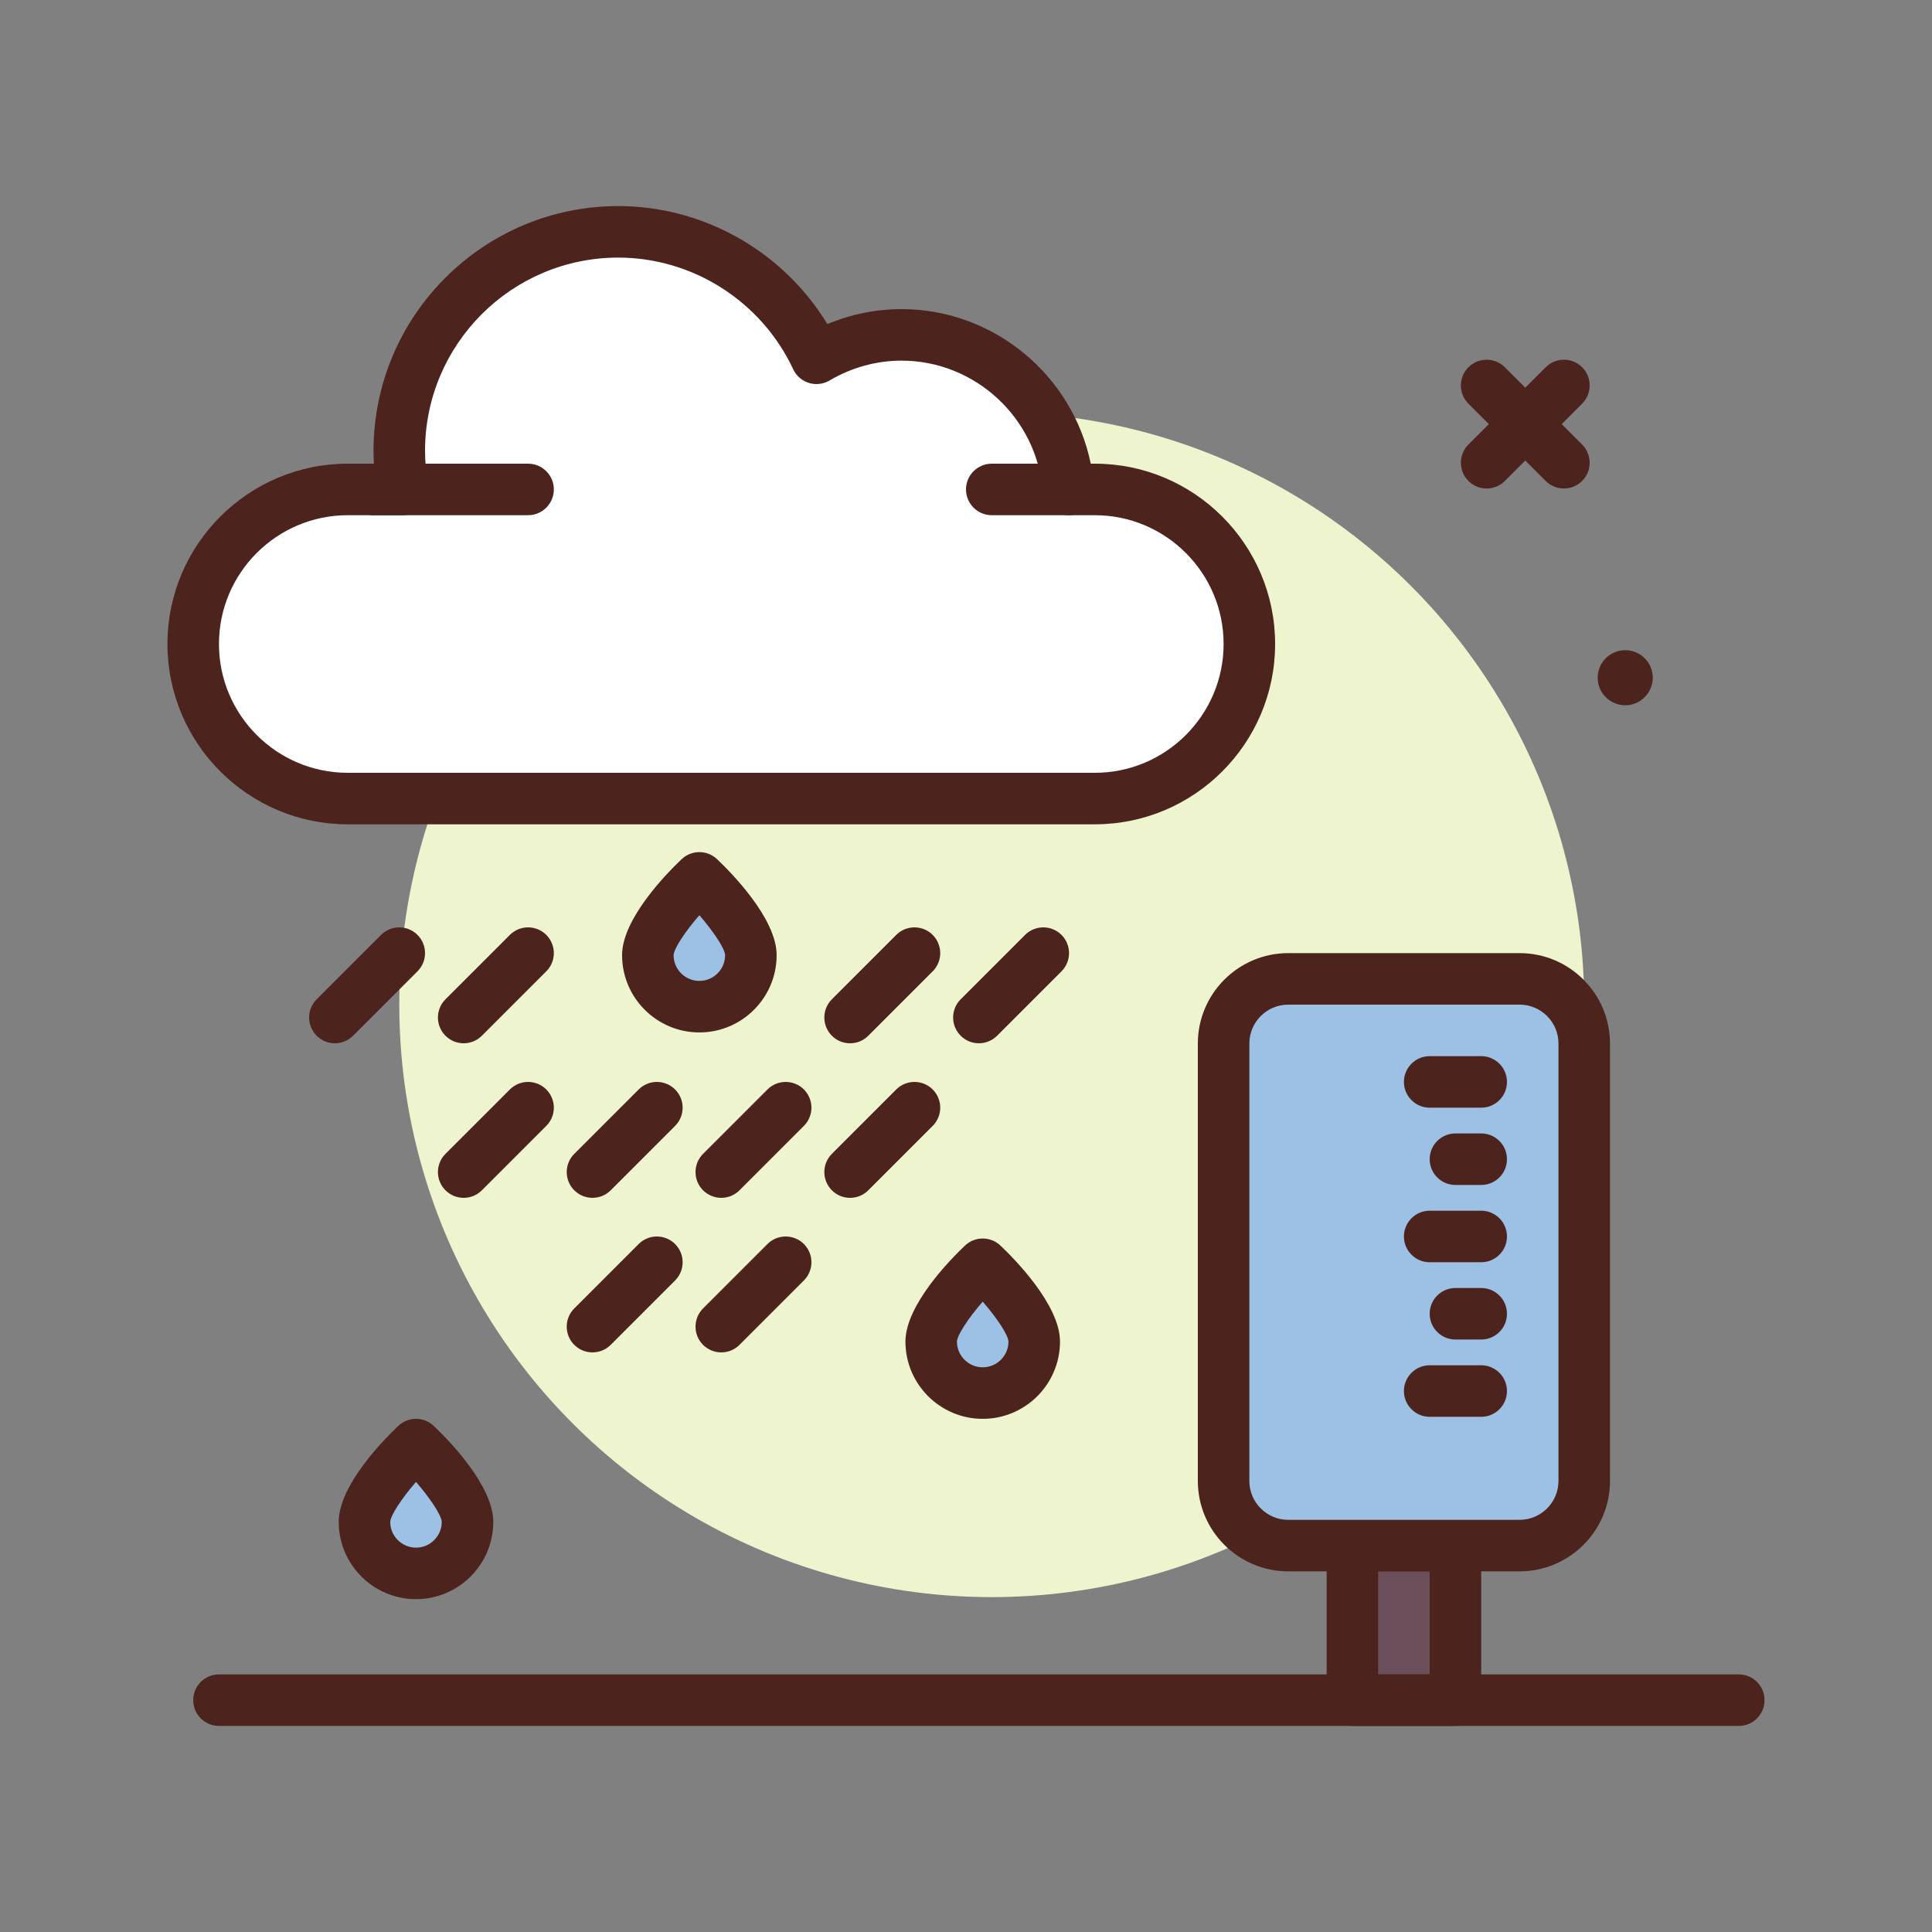 <svg id="water-level" enable-background="new 0 0 300 300" height="512" viewBox="0 0 300 300" width="512" xmlns="http://www.w3.org/2000/svg"><rect x="0" y="0" width="300" height="300" fill="#808080" stroke="none"/><g><circle cx="154" cy="156" fill="#eef4ce" r="92"/><circle cx="252.364" cy="105.235" fill="#4c241d" r="4.276"/><path d="m242.844 75.855c-1.023 0-2.047-.391-2.828-1.172l-12-12c-1.562-1.562-1.562-4.094 0-5.656s4.094-1.562 5.656 0l12 12c1.562 1.562 1.562 4.094 0 5.656-.781.782-1.805 1.172-2.828 1.172z" fill="#4c241d"/><path d="m230.844 75.855c-1.023 0-2.047-.391-2.828-1.172-1.562-1.562-1.562-4.094 0-5.656l12-12c1.562-1.562 4.094-1.562 5.656 0s1.562 4.094 0 5.656l-12 12c-.781.782-1.805 1.172-2.828 1.172z" fill="#4c241d"/><g><path d="m170 76h-4.101c-1.025-13.422-12.215-24-25.899-24-4.832 0-9.339 1.342-13.215 3.638-5.418-11.59-17.147-19.638-30.785-19.638-18.778 0-34 15.222-34 34 0 2.051.213 4.049.561 6h-8.561c-13.255 0-24 10.745-24 24s10.745 24 24 24h116c13.255 0 24-10.745 24-24s-10.745-24-24-24z" fill="#fff"/><path d="m170 128h-116c-15.439 0-28-12.561-28-28s12.561-28 28-28h4.059c-.039-.672-.059-1.338-.059-2 0-20.953 17.047-38 38-38 13.295 0 25.635 7.074 32.471 18.324 3.65-1.529 7.57-2.324 11.529-2.324 14.314 0 26.564 10.279 29.371 24h.629c15.439 0 28 12.561 28 28s-12.561 28-28 28zm-116-48c-11.027 0-20 8.973-20 20s8.973 20 20 20h116c11.027 0 20-8.973 20-20s-8.973-20-20-20h-4.102c-2.092 0-3.83-1.611-3.988-3.695-.869-11.387-10.492-20.305-21.91-20.305-3.912 0-7.775 1.064-11.176 3.078-.975.576-2.139.715-3.219.381-1.078-.332-1.967-1.105-2.443-2.129-4.924-10.527-15.584-17.33-27.162-17.33-16.543 0-30 13.457-30 30 0 1.682.162 3.416.498 5.299.209 1.164-.111 2.361-.871 3.27s-1.883 1.431-3.066 1.431z" fill="#4c241d"/></g><g fill="#4c241d"><path d="m82 80h-24c-2.209 0-4-1.791-4-4s1.791-4 4-4h24c2.209 0 4 1.791 4 4s-1.791 4-4 4z"/><path d="m52 162c-1.023 0-2.047-.391-2.828-1.172-1.562-1.562-1.562-4.094 0-5.656l10-10c1.562-1.562 4.094-1.562 5.656 0s1.562 4.094 0 5.656l-10 10c-.781.781-1.805 1.172-2.828 1.172z"/><path d="m72 162c-1.023 0-2.047-.391-2.828-1.172-1.562-1.562-1.562-4.094 0-5.656l10-10c1.562-1.562 4.094-1.562 5.656 0s1.562 4.094 0 5.656l-10 10c-.781.781-1.805 1.172-2.828 1.172z"/><path d="m132 162c-1.023 0-2.047-.391-2.828-1.172-1.562-1.562-1.562-4.094 0-5.656l10-10c1.562-1.562 4.094-1.562 5.656 0s1.562 4.094 0 5.656l-10 10c-.781.781-1.805 1.172-2.828 1.172z"/><path d="m152 162c-1.023 0-2.047-.391-2.828-1.172-1.562-1.562-1.562-4.094 0-5.656l10-10c1.562-1.562 4.094-1.562 5.656 0s1.562 4.094 0 5.656l-10 10c-.781.781-1.805 1.172-2.828 1.172z"/><path d="m72 186c-1.023 0-2.047-.391-2.828-1.172-1.562-1.562-1.562-4.094 0-5.656l10-10c1.562-1.562 4.094-1.562 5.656 0s1.562 4.094 0 5.656l-10 10c-.781.781-1.805 1.172-2.828 1.172z"/><path d="m92 186c-1.023 0-2.047-.391-2.828-1.172-1.562-1.562-1.562-4.094 0-5.656l10-10c1.562-1.562 4.094-1.562 5.656 0s1.562 4.094 0 5.656l-10 10c-.781.781-1.805 1.172-2.828 1.172z"/><path d="m112 186c-1.023 0-2.047-.391-2.828-1.172-1.562-1.562-1.562-4.094 0-5.656l10-10c1.562-1.562 4.094-1.562 5.656 0s1.562 4.094 0 5.656l-10 10c-.781.781-1.805 1.172-2.828 1.172z"/><path d="m132 186c-1.023 0-2.047-.391-2.828-1.172-1.562-1.562-1.562-4.094 0-5.656l10-10c1.562-1.562 4.094-1.562 5.656 0s1.562 4.094 0 5.656l-10 10c-.781.781-1.805 1.172-2.828 1.172z"/><path d="m92 210c-1.023 0-2.047-.391-2.828-1.172-1.562-1.562-1.562-4.094 0-5.656l10-10c1.562-1.562 4.094-1.562 5.656 0s1.562 4.094 0 5.656l-10 10c-.781.781-1.805 1.172-2.828 1.172z"/><path d="m112 210c-1.023 0-2.047-.391-2.828-1.172-1.562-1.562-1.562-4.094 0-5.656l10-10c1.562-1.562 4.094-1.562 5.656 0s1.562 4.094 0 5.656l-10 10c-.781.781-1.805 1.172-2.828 1.172z"/></g><g><path d="m210 240h16v24h-16z" fill="#6b4f5b"/><path d="m226 268h-16c-2.209 0-4-1.791-4-4v-24c0-2.209 1.791-4 4-4h16c2.209 0 4 1.791 4 4v24c0 2.209-1.791 4-4 4zm-12-8h8v-16h-8z" fill="#4c241d"/></g><path d="m270 268h-236c-2.209 0-4-1.791-4-4s1.791-4 4-4h236c2.209 0 4 1.791 4 4s-1.791 4-4 4z" fill="#4c241d"/><g><path d="m235.961 240h-35.922c-5.545 0-10.039-4.495-10.039-10.039v-67.922c0-5.545 4.495-10.039 10.039-10.039h35.922c5.545 0 10.039 4.495 10.039 10.039v67.922c0 5.544-4.495 10.039-10.039 10.039z" fill="#9dc1e4"/><path d="m235.961 244h-35.922c-7.74 0-14.039-6.299-14.039-14.039v-67.922c0-7.74 6.299-14.039 14.039-14.039h35.922c7.74 0 14.039 6.299 14.039 14.039v67.922c0 7.74-6.299 14.039-14.039 14.039zm-35.922-88c-3.33 0-6.039 2.709-6.039 6.039v67.922c0 3.33 2.709 6.039 6.039 6.039h35.922c3.33 0 6.039-2.709 6.039-6.039v-67.922c0-3.33-2.709-6.039-6.039-6.039z" fill="#4c241d"/></g><g><path d="m160.596 208.317c0-4.418-8-12-8-12s-8 7.582-8 12 3.582 8 8 8 8-3.582 8-8z" fill="#9dc1e4"/><path d="m152.596 220.316c-6.617 0-12-5.383-12-12 0-5.695 7.078-12.848 9.248-14.902 1.543-1.465 3.961-1.465 5.504 0 2.17 2.055 9.248 9.207 9.248 14.902 0 6.618-5.383 12-12 12zm0-18.203c-2.23 2.576-3.949 5.168-4 6.211 0 2.197 1.795 3.992 4 3.992 2.203 0 3.996-1.791 4-3.994-.053-1.047-1.772-3.634-4-6.209z" fill="#4c241d"/></g><g><path d="m72.596 236.317c0-4.418-8-12-8-12s-8 7.582-8 12 3.582 8 8 8 8-3.582 8-8z" fill="#9dc1e4"/><path d="m64.596 248.316c-6.617 0-12-5.383-12-12 0-5.695 7.078-12.848 9.248-14.902 1.543-1.465 3.961-1.465 5.504 0 2.17 2.055 9.248 9.207 9.248 14.902 0 6.618-5.383 12-12 12zm0-18.203c-2.23 2.576-3.949 5.168-4 6.211 0 2.197 1.795 3.992 4 3.992 2.203 0 3.996-1.791 4-3.994-.053-1.047-1.772-3.634-4-6.209z" fill="#4c241d"/></g><g><path d="m116.596 148.317c0-4.418-8-12-8-12s-8 7.582-8 12 3.582 8 8 8 8-3.582 8-8z" fill="#9dc1e4"/><path d="m108.596 160.316c-6.617 0-12-5.383-12-12 0-5.695 7.078-12.848 9.248-14.902 1.543-1.465 3.961-1.465 5.504 0 2.17 2.055 9.248 9.207 9.248 14.902 0 6.618-5.383 12-12 12zm0-18.203c-2.23 2.576-3.949 5.168-4 6.211 0 2.197 1.795 3.992 4 3.992 2.203 0 3.996-1.791 4-3.994-.053-1.047-1.772-3.634-4-6.209z" fill="#4c241d"/></g><path d="m230 184h-4c-2.209 0-4-1.791-4-4s1.791-4 4-4h4c2.209 0 4 1.791 4 4s-1.791 4-4 4z" fill="#4c241d"/><path d="m230 172h-8c-2.209 0-4-1.791-4-4s1.791-4 4-4h8c2.209 0 4 1.791 4 4s-1.791 4-4 4z" fill="#4c241d"/><path d="m230 196h-8c-2.209 0-4-1.791-4-4s1.791-4 4-4h8c2.209 0 4 1.791 4 4s-1.791 4-4 4z" fill="#4c241d"/><path d="m230 208h-4c-2.209 0-4-1.791-4-4s1.791-4 4-4h4c2.209 0 4 1.791 4 4s-1.791 4-4 4z" fill="#4c241d"/><path d="m230 220h-8c-2.209 0-4-1.791-4-4s1.791-4 4-4h8c2.209 0 4 1.791 4 4s-1.791 4-4 4z" fill="#4c241d"/><path d="m166 80h-12c-2.209 0-4-1.791-4-4s1.791-4 4-4h12c2.209 0 4 1.791 4 4s-1.791 4-4 4z" fill="#4c241d"/></g></svg>